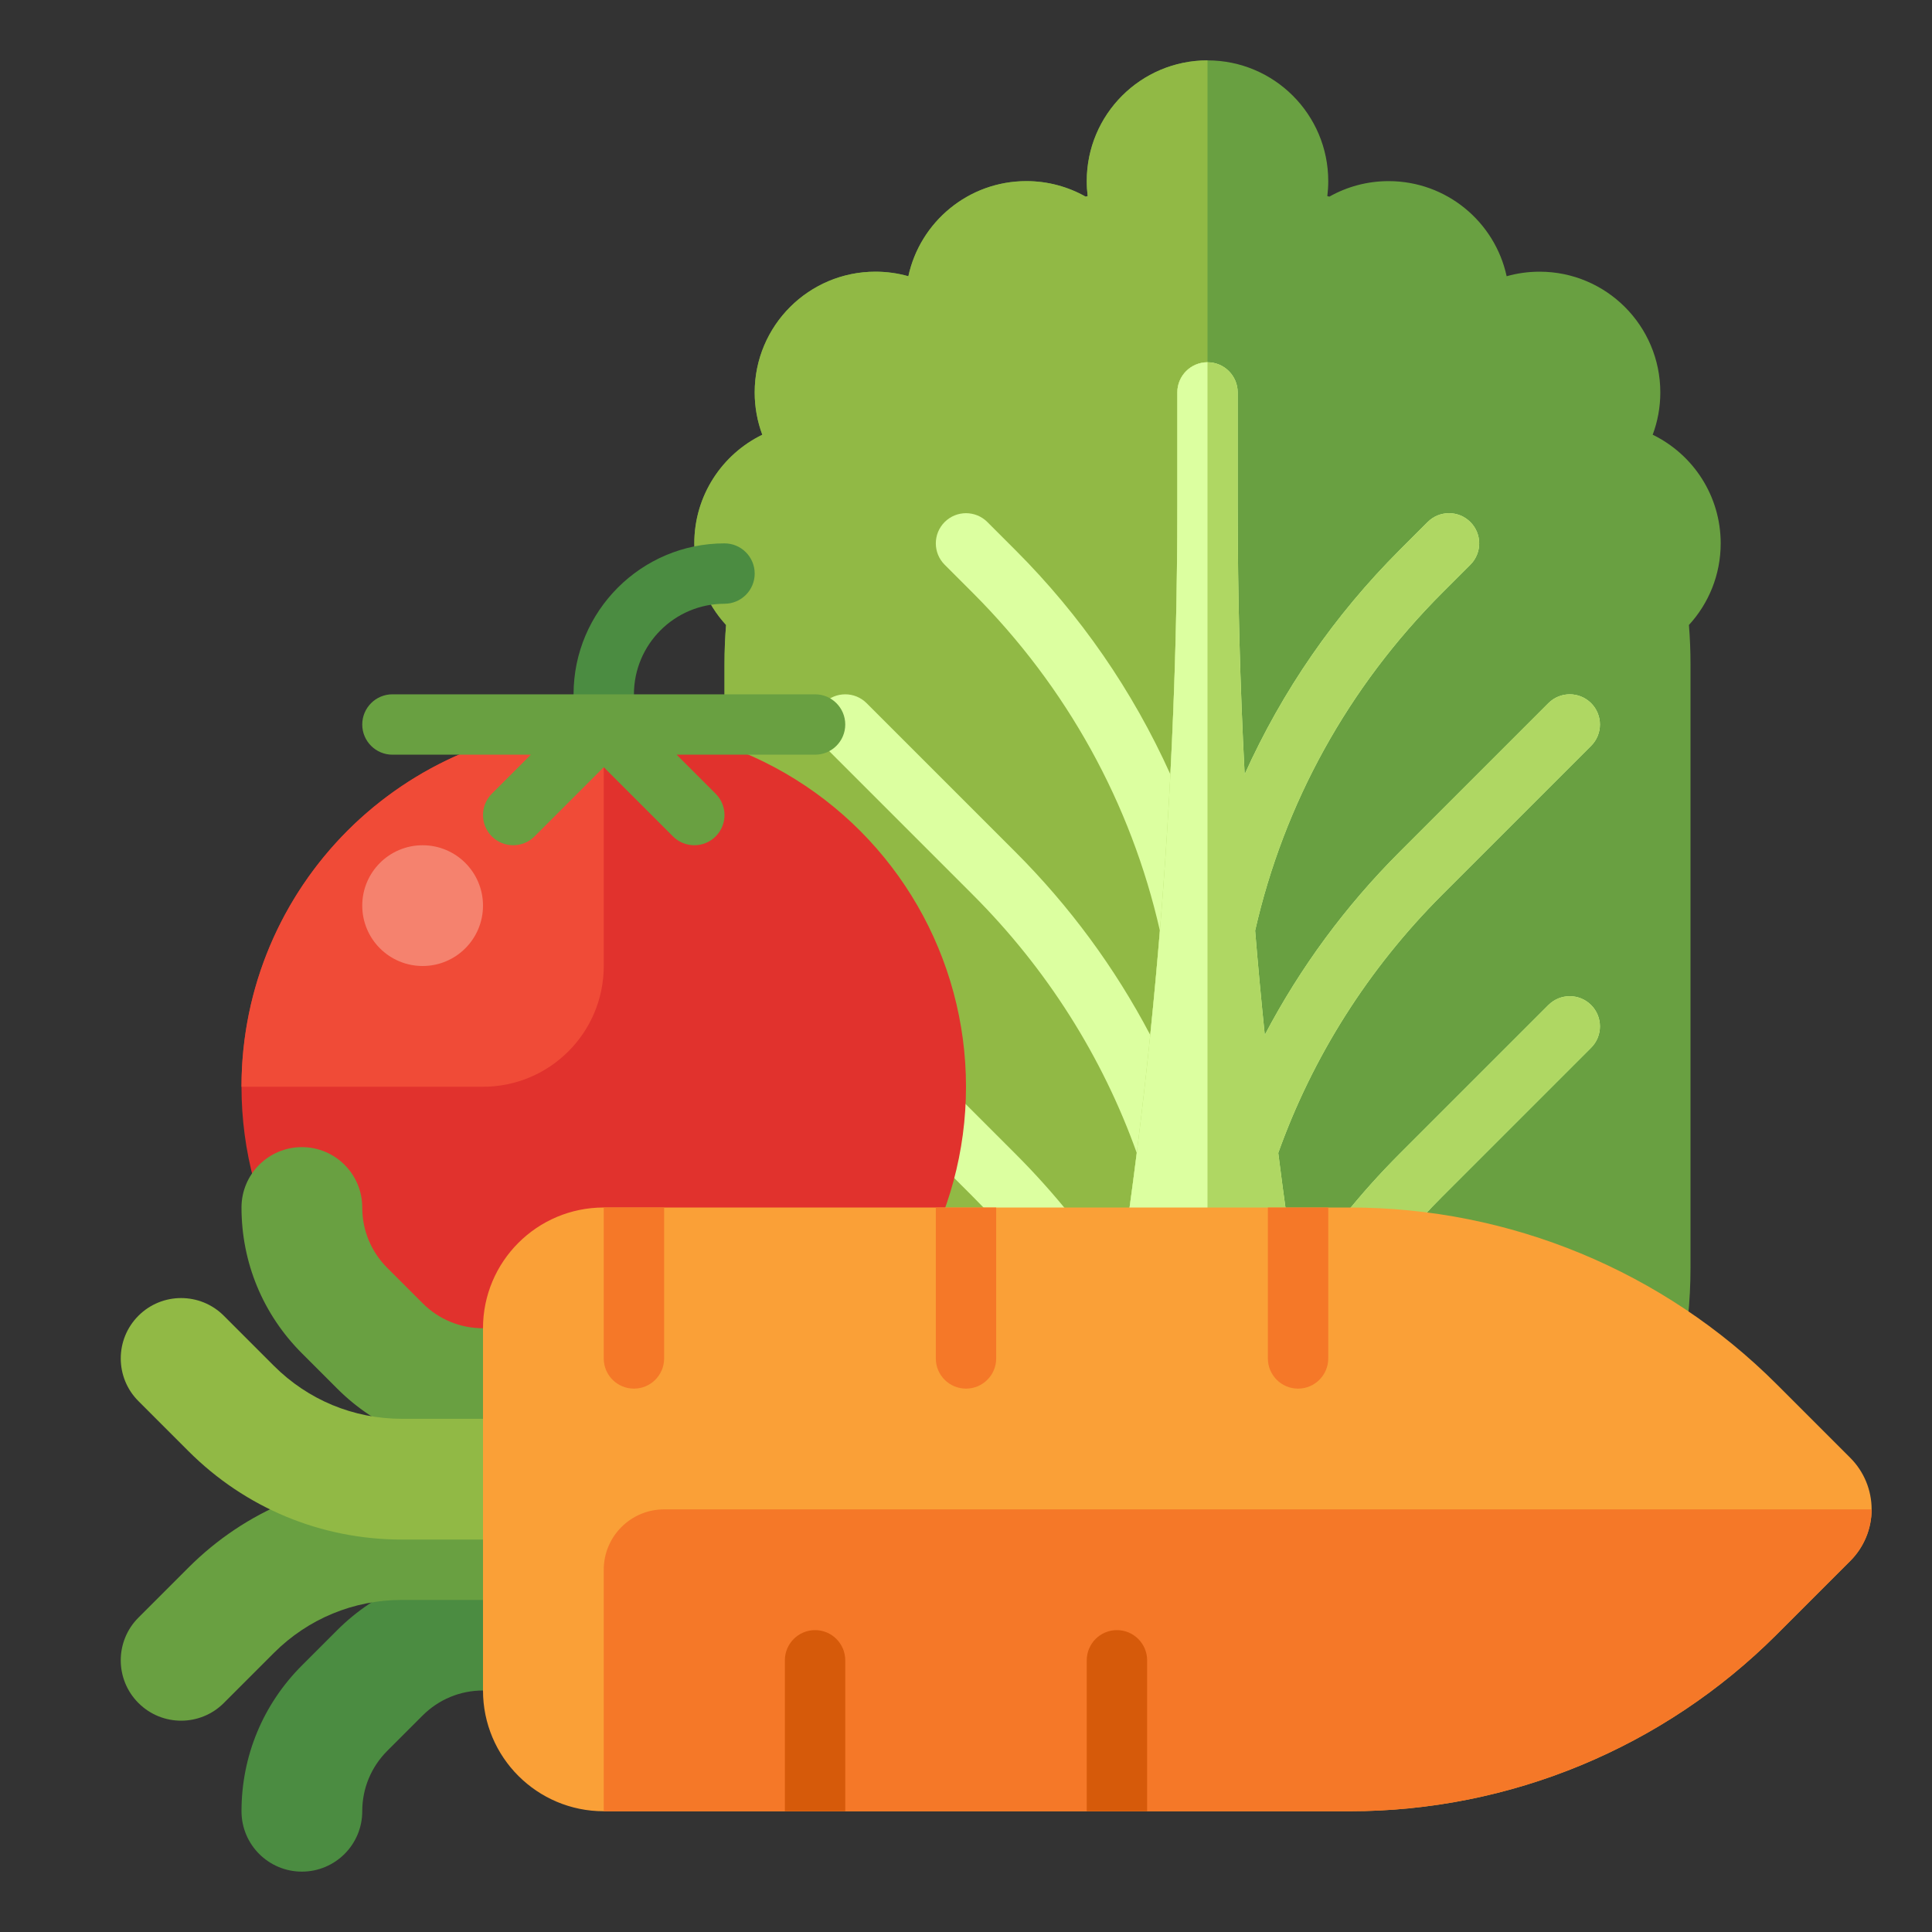 <svg id="Layer_1" height="512" viewBox="0 0 512 512" width="512" xmlns="http://www.w3.org/2000/svg"><rect x="0" y="0" width="512" height="512" fill="#333333" stroke="none"/><g><g><g><path d="m456 144c0-12.66-7.352-23.602-18.019-28.792 1.305-3.488 2.019-7.265 2.019-11.208 0-17.673-14.327-32-32-32-3.024 0-5.95.42-8.723 1.204-3.117-14.409-15.936-25.204-31.277-25.204-5.706 0-11.062 1.494-15.701 4.11-.181-.047-.362-.094-.544-.14.162-1.301.245-2.625.245-3.97 0-17.673-14.327-32-32-32s-32 14.327-32 32c0 1.345.083 2.669.244 3.971-.181.046-.363.093-.544.14-4.638-2.617-9.994-4.111-15.7-4.111-15.341 0-28.16 10.795-31.277 25.204-2.773-.784-5.699-1.204-8.723-1.204-17.673 0-32 14.327-32 32 0 3.943.714 7.72 2.019 11.208-10.667 5.19-18.019 16.132-18.019 28.792 0 8.338 3.189 15.932 8.415 21.627-.275 3.421-.415 6.881-.415 10.373v160c0 70.692 57.308 128 128 128 70.692 0 128-57.308 128-128v-160c0-3.492-.14-6.952-.415-10.373 5.226-5.695 8.415-13.289 8.415-21.627z" fill="#69a041"/></g><g><path d="m288 48c0 1.345.083 2.669.244 3.971-.181.046-.363.093-.544.14-4.638-2.617-9.994-4.111-15.7-4.111-15.341 0-28.16 10.795-31.277 25.204-2.773-.784-5.699-1.204-8.723-1.204-17.673 0-32 14.327-32 32 0 3.943.714 7.72 2.019 11.208-10.667 5.19-18.019 16.132-18.019 28.792 0 8.338 3.189 15.932 8.415 21.627-.275 3.421-.415 6.881-.415 10.373v160c0 35.346 28.654 64 64 64s64-28.654 64-64v-320c-17.673 0-32 14.327-32 32z" fill="#91b945"/></g><path d="m410.343 266.343-39.432 39.432c-10.418 10.418-19.567 21.821-27.389 34.095-1.734-11.422-3.329-22.863-4.773-34.324 9.096-25.451 23.798-48.779 43.476-68.457l39.432-39.432c3.124-3.125 3.124-8.189 0-11.314-3.125-3.123-8.189-3.123-11.314 0l-39.432 39.432c-14.384 14.385-26.35 30.644-35.733 48.491-.945-9.205-1.799-18.419-2.558-27.643 7.644-33.647 24.608-64.536 49.605-89.534l7.432-7.432c3.124-3.125 3.124-8.189 0-11.314-3.125-3.123-8.189-3.123-11.314 0l-7.432 7.432c-17.27 17.271-31.058 37.241-41.066 59.425-1.224-23.607-1.845-47.255-1.845-70.921v-30.279c0-4.418-3.582-8-8-8s-8 3.582-8 8v30.278c0 23.666-.621 47.313-1.845 70.921-10.008-22.184-23.796-42.154-41.066-59.425l-7.432-7.432c-3.124-3.122-8.189-3.123-11.314 0-3.125 3.125-3.125 8.189 0 11.314l7.431 7.432c24.998 24.998 41.961 55.886 49.605 89.534-.759 9.223-1.613 18.438-2.558 27.643-9.383-17.847-21.349-34.106-35.733-48.491l-39.432-39.432c-3.124-3.123-8.189-3.123-11.313 0-3.125 3.125-3.125 8.189 0 11.314l39.431 39.432c19.678 19.678 34.381 43.006 43.476 68.457-1.444 11.46-3.039 22.902-4.773 34.324-7.822-12.274-16.971-23.677-27.389-34.095l-39.432-39.432c-3.124-3.123-8.189-3.123-11.313 0-3.125 3.125-3.125 8.189 0 11.314l39.431 39.432c14.238 14.238 25.87 30.387 34.659 47.868-4.172 24.426-9.004 48.75-14.502 72.942l-3.992 17.563c14.294 5.516 29.824 8.539 46.061 8.539s31.767-3.023 46.06-8.538l-3.992-17.563c-5.498-24.192-10.329-48.516-14.502-72.942 8.789-17.481 20.421-33.63 34.659-47.868l39.432-39.432c3.124-3.125 3.124-8.189 0-11.314-3.125-3.123-8.189-3.123-11.314 0z" fill="#dcffa0"/><path d="m410.343 266.343-39.432 39.432c-10.418 10.418-19.567 21.821-27.389 34.095-1.734-11.422-3.329-22.863-4.773-34.324 9.096-25.451 23.798-48.779 43.476-68.457l39.432-39.432c3.124-3.125 3.124-8.189 0-11.314-3.125-3.123-8.189-3.123-11.314 0l-39.432 39.432c-14.384 14.385-26.35 30.644-35.733 48.491-.945-9.205-1.799-18.419-2.558-27.643 7.644-33.647 24.608-64.536 49.605-89.534l7.432-7.432c3.124-3.125 3.124-8.189 0-11.314-3.125-3.123-8.189-3.123-11.314 0l-7.432 7.432c-17.27 17.271-31.058 37.241-41.066 59.425-1.224-23.607-1.845-47.255-1.845-70.921v-30.279c0-4.418-3.582-8-8-8s-8 3.582-8 8v30.278c0 102.161-11.427 204-34.068 303.621l-3.992 17.563c14.293 5.515 29.823 8.538 46.06 8.538s31.767-3.023 46.06-8.538l-3.992-17.563c-5.498-24.192-10.329-48.516-14.502-72.942 8.789-17.481 20.421-33.63 34.659-47.868l39.432-39.432c3.124-3.125 3.124-8.189 0-11.314-3.125-3.123-8.189-3.123-11.314 0z" fill="#afd763"/><g><path d="m320 384.598v-288.598c-4.418 0-8 3.582-8 8v30.278c0 83.049-7.552 165.886-22.54 247.491-1.742 9.481 5.498 18.231 15.138 18.231 8.506 0 15.402-6.896 15.402-15.402z" fill="#dcffa0"/></g></g><g><g><path d="m160 200c-4.418 0-8-3.582-8-8v-8c0-22.056 17.944-40 40-40 4.418 0 8 3.582 8 8s-3.582 8-8 8c-13.234 0-24 10.767-24 24v8c0 4.418-3.582 8-8 8z" fill="#4b8c41"/></g><g><circle cx="160" cy="288" fill="#e1322d" r="96"/></g><g><path d="m128 288h-64c0-53.019 42.981-96 96-96v64c0 17.673-14.327 32-32 32z" fill="#f04b37"/></g><g><circle cx="112" cy="240" fill="#f5826e" r="16"/></g><path d="m216 184h-112c-4.418 0-8 3.582-8 8s3.582 8 8 8h36.686l-10.343 10.343c-3.125 3.125-3.125 8.189 0 11.314 3.124 3.123 8.189 3.123 11.313 0l18.344-18.344 18.343 18.344c1.562 1.562 3.609 2.343 5.657 2.343s4.095-.781 5.657-2.343c3.125-3.125 3.125-8.189 0-11.314l-10.343-10.343h36.686c4.418 0 8-3.582 8-8s-3.582-8-8-8z" fill="#69a041"/></g><g><g><path d="m80 496c-8.836 0-16-7.163-16-16 0-14.591 5.682-28.309 16-38.627l9.373-9.373c10.316-10.317 24.035-16 38.627-16 8.836 0 16 7.163 16 16s-7.164 16-16 16c-6.044 0-11.726 2.354-16 6.627l-9.373 9.373c-4.273 4.274-6.627 9.956-6.627 16 0 8.837-7.164 16-16 16z" fill="#4b8c41"/></g><g><path d="m128 384c-14.592 0-28.311-5.683-38.627-16l-9.373-9.373c-10.318-10.318-16-24.036-16-38.627 0-8.837 7.164-16 16-16s16 7.163 16 16c0 6.044 2.354 11.726 6.627 16l9.373 9.373c4.274 4.273 9.956 6.627 16 6.627 8.836 0 16 7.163 16 16s-7.164 16-16 16z" fill="#69a041"/></g><g><path d="m48 456c-4.095 0-8.189-1.563-11.313-4.687-6.249-6.248-6.249-16.379 0-22.627l13.254-13.255c15.111-15.11 35.201-23.431 56.569-23.431h21.49c8.836 0 16 7.163 16 16s-7.164 16-16 16h-21.49c-12.821 0-24.875 4.993-33.941 14.059l-13.255 13.255c-3.125 3.124-7.219 4.686-11.314 4.686z" fill="#69a041"/></g><g><path d="m128 408h-21.49c-21.368 0-41.458-8.321-56.568-23.432l-13.255-13.255c-6.249-6.248-6.249-16.379 0-22.627 6.248-6.248 16.379-6.248 22.627 0l13.255 13.255c9.066 9.066 21.12 14.059 33.941 14.059h21.49c8.836 0 16 7.163 16 16s-7.164 16-16 16z" fill="#91b945"/></g><g><path d="m160 320h197.726c42.435 0 83.131 16.857 113.137 46.863l19.48 19.48c3.622 3.622 5.657 8.535 5.657 13.657 0 5.122-2.035 10.035-5.657 13.657l-19.48 19.48c-30.006 30.006-70.703 46.863-113.137 46.863h-197.726c-17.673 0-32-14.327-32-32v-96c0-17.673 14.327-32 32-32z" fill="#faa037"/></g><g><path d="m496 400h-320c-8.837 0-16 7.163-16 16v64h197.726c42.435 0 83.131-16.857 113.137-46.863l19.48-19.48c3.622-3.622 5.657-8.535 5.657-13.657z" fill="#f57828"/></g><g><path d="m176 360v-40h-16v40c0 4.418 3.582 8 8 8 4.418 0 8-3.582 8-8z" fill="#f57828"/></g><g><path d="m264 360v-40h-16v40c0 4.418 3.582 8 8 8 4.418 0 8-3.582 8-8z" fill="#f57828"/></g><g><path d="m352 360v-40h-16v40c0 4.418 3.582 8 8 8 4.418 0 8-3.582 8-8z" fill="#f57828"/></g><g><path d="m224 440v40h-16v-40c0-4.418 3.582-8 8-8 4.418 0 8 3.582 8 8z" fill="#d65a0a"/></g><g><path d="m304 440v40h-16v-40c0-4.418 3.582-8 8-8 4.418 0 8 3.582 8 8z" fill="#d65a0a"/></g></g></g></svg>
